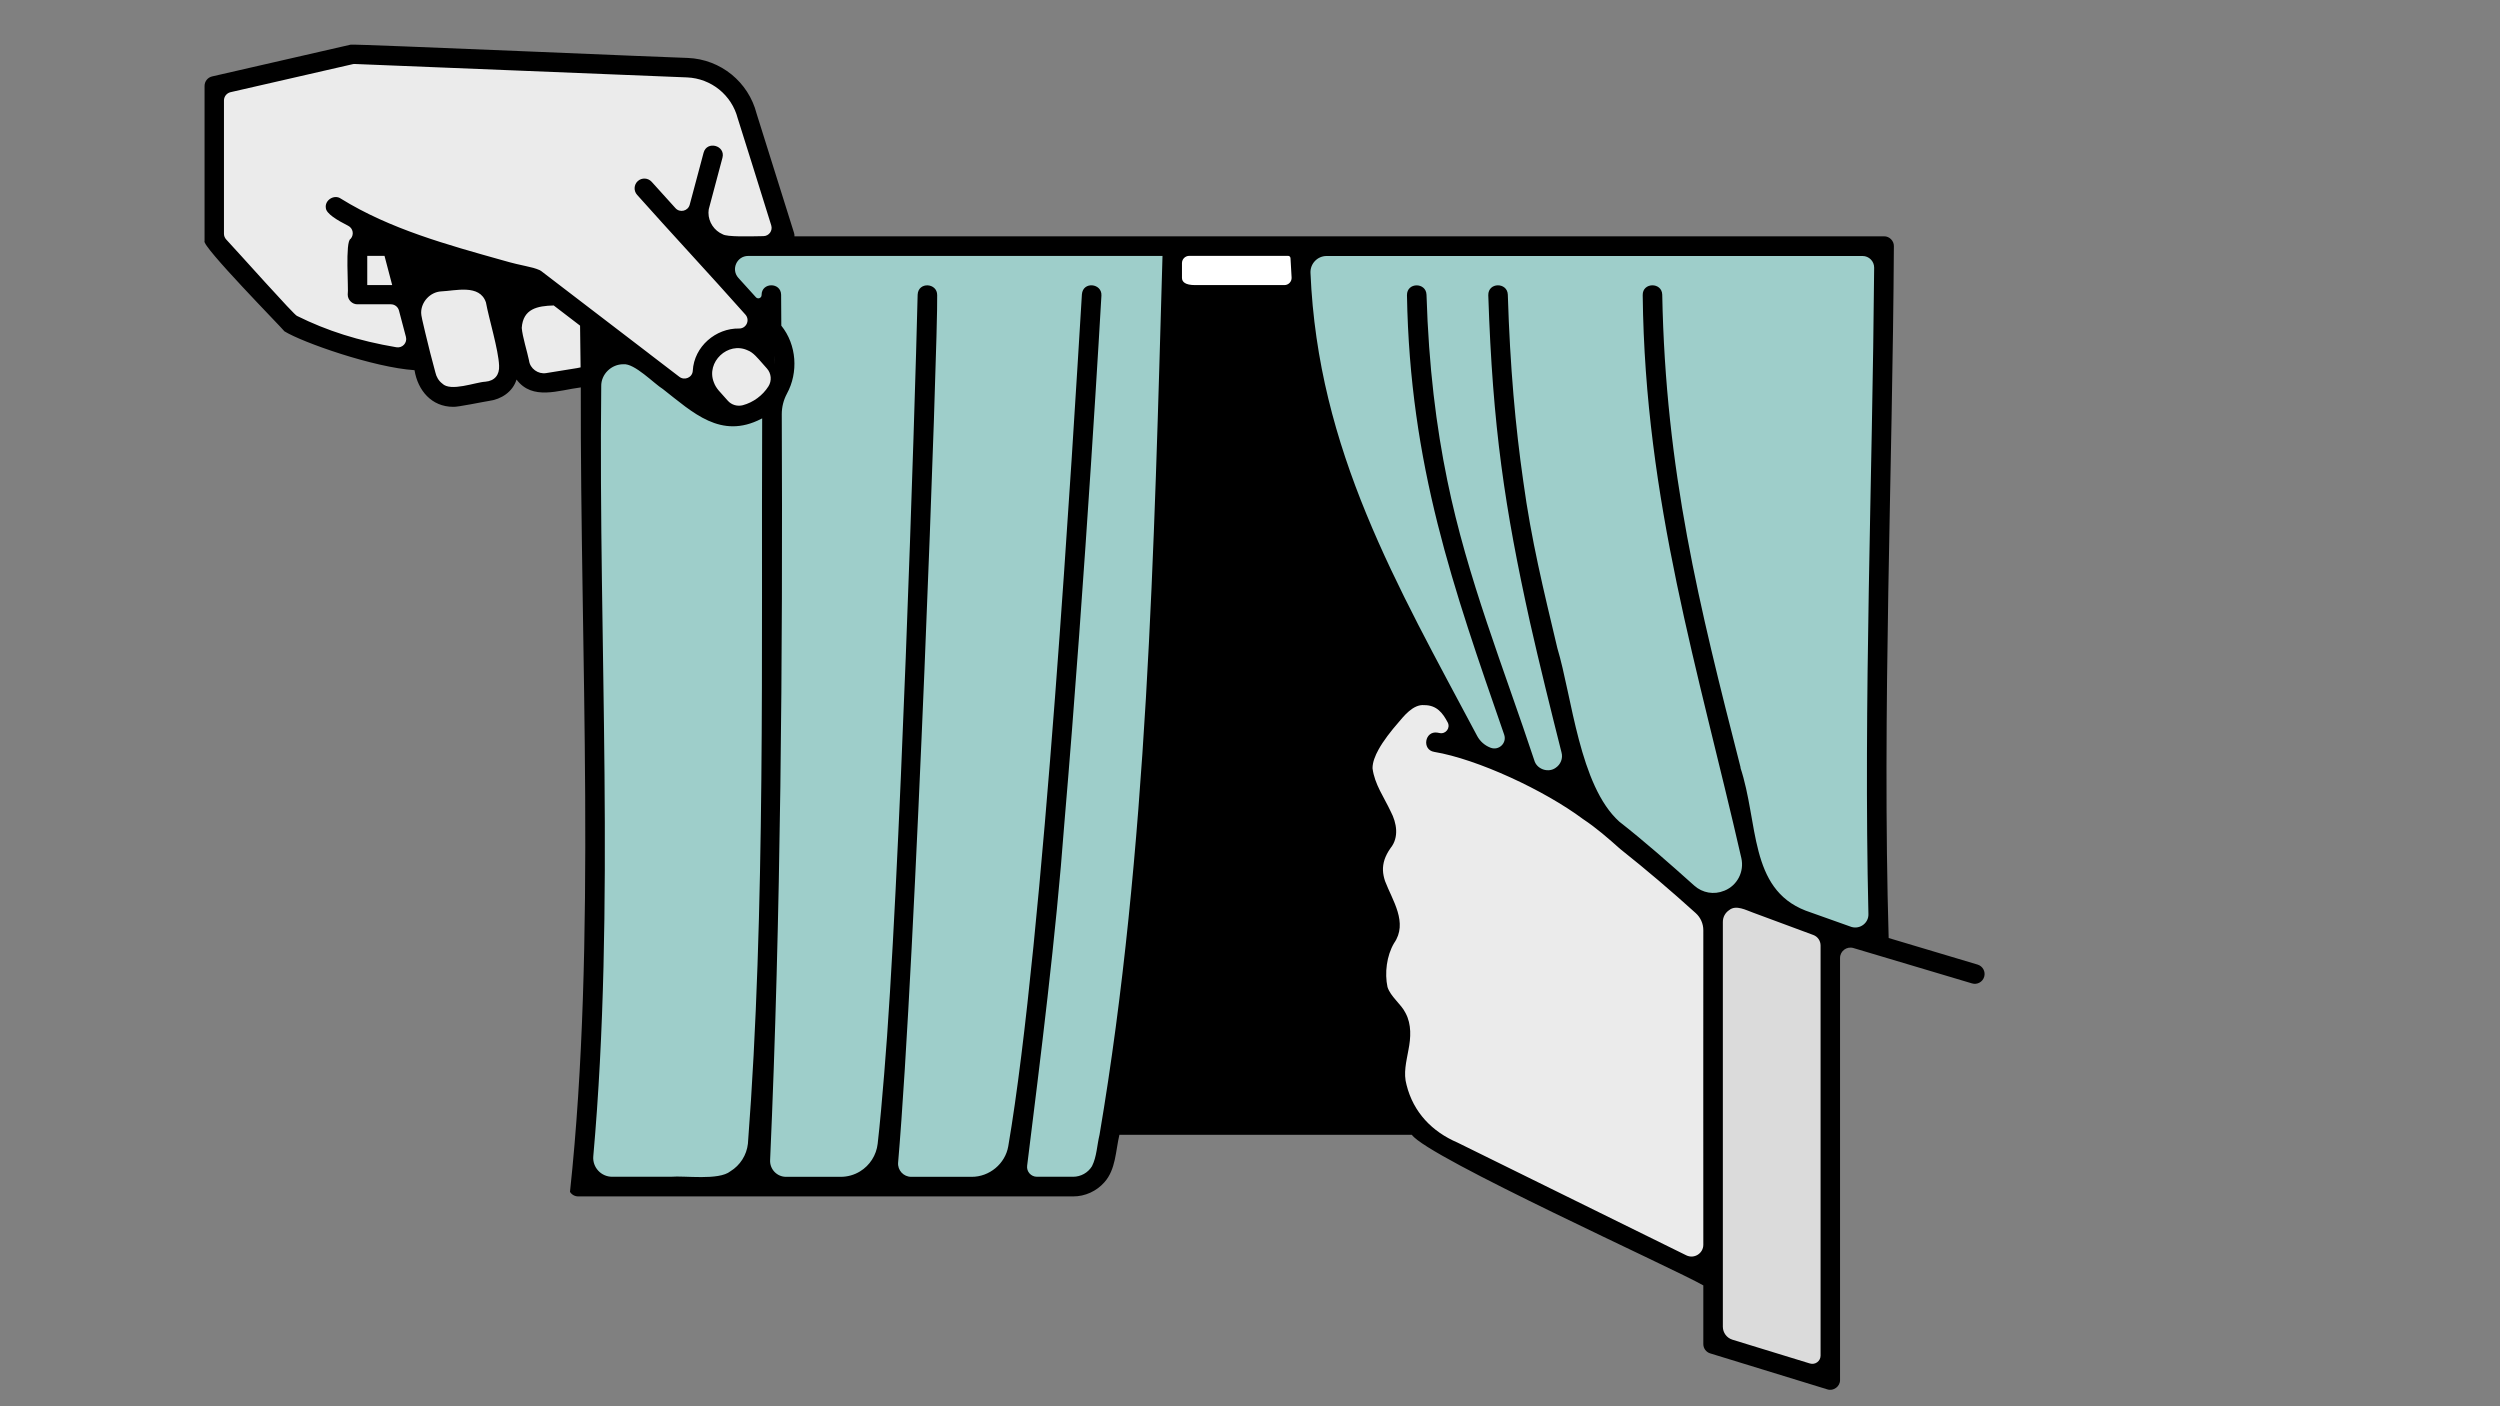 <?xml version="1.0" encoding="utf-8"?>
<!-- Generator: Adobe Illustrator 26.3.1, SVG Export Plug-In . SVG Version: 6.00 Build 0)  -->
<svg version="1.1" id="Layer_1" xmlns="http://www.w3.org/2000/svg" xmlns:xlink="http://www.w3.org/1999/xlink" x="0px" y="0px"
	 viewBox="0 0 3840 2160" style="enable-background:new 0 0 3840 2160;" xml:space="preserve">
<rect x="0" y="0" width="3840" height="2160" fill="#808080" stroke="none"/>
<style type="text/css">
	.st0{fill:#9ECECA;}
	.st1{fill:#EBEBEB;}
	.st2{fill:#DBDBDB;}
	.st3{fill:#FFFFFF;}
	.st4{clip-path:url(#SVGID_00000034774092787331971480000015948459627064595114_);fill:#9ECECA;}
	.st5{clip-path:url(#SVGID_00000119115638713742839220000008305534445395808438_);fill:#9ECECA;}
	.st6{fill:#E2FDDE;}
	.st7{fill:#FF9F7B;}
	.st8{fill:none;stroke:#000000;stroke-width:30;stroke-linecap:round;stroke-linejoin:round;stroke-miterlimit:10;}
	.st9{stroke:#000000;stroke-width:30;stroke-linecap:round;stroke-linejoin:round;stroke-miterlimit:10;}
	.st10{clip-path:url(#SVGID_00000013873152465506662530000015652309797559786926_);}
	
		.st11{clip-path:url(#SVGID_00000150094245848957981910000002210832407255411355_);fill:none;stroke:#000000;stroke-width:30;stroke-linecap:round;stroke-linejoin:round;stroke-miterlimit:10;}
	.st12{clip-path:url(#SVGID_00000035496554992269247580000018321443752371719330_);}
	
		.st13{clip-path:url(#SVGID_00000143611214512735907950000015498494344849153194_);fill:none;stroke:#000000;stroke-width:30;stroke-linecap:round;stroke-linejoin:round;stroke-miterlimit:10;}
	
		.st14{clip-path:url(#SVGID_00000005268459605565403730000014833985602006496940_);stroke:#000000;stroke-width:30;stroke-linecap:round;stroke-linejoin:round;stroke-miterlimit:10;}
	.st15{fill:#FF9F7B;stroke:#000000;stroke-width:30;stroke-linecap:round;stroke-linejoin:round;stroke-miterlimit:10;}
	
		.st16{clip-path:url(#SVGID_00000000220172749737839950000011645801210758035593_);fill:#E2FDDE;stroke:#000000;stroke-width:30;stroke-linecap:round;stroke-linejoin:round;stroke-miterlimit:10;}
	
		.st17{clip-path:url(#SVGID_00000064312197654308614280000013162297868629395097_);fill:none;stroke:#000000;stroke-width:30;stroke-linecap:round;stroke-linejoin:round;stroke-miterlimit:10;}
	.st18{fill:#E2FDDE;stroke:#000000;stroke-width:30;stroke-linecap:round;stroke-linejoin:round;stroke-miterlimit:10;}
	
		.st19{clip-path:url(#SVGID_00000142162298660441077420000006734808206998136718_);fill:#E2FDDE;stroke:#000000;stroke-width:30;stroke-linecap:round;stroke-linejoin:round;stroke-miterlimit:10;}
	
		.st20{clip-path:url(#SVGID_00000041283870858126222550000011556805051872280756_);fill:none;stroke:#000000;stroke-width:30;stroke-linecap:round;stroke-linejoin:round;stroke-miterlimit:10;}
	
		.st21{clip-path:url(#SVGID_00000091693614406541266410000001473354568693024641_);fill:none;stroke:#000000;stroke-width:30;stroke-linecap:round;stroke-linejoin:round;stroke-miterlimit:10;}
	.st22{fill:none;stroke:#E2FDDE;stroke-width:26.518;stroke-linecap:round;stroke-linejoin:round;stroke-miterlimit:10;}
	
		.st23{clip-path:url(#SVGID_00000024700312600386043110000012672598667785924496_);fill:none;stroke:#000000;stroke-width:30;stroke-linecap:round;stroke-linejoin:round;stroke-miterlimit:10;}
	
		.st24{clip-path:url(#SVGID_00000095302675368701209640000008999058355101200021_);fill:none;stroke:#000000;stroke-width:30;stroke-linecap:round;stroke-linejoin:round;stroke-miterlimit:10;}
	.st25{clip-path:url(#SVGID_00000076565770572549703030000002431274598745345949_);fill:#FF9F7B;}
	.st26{clip-path:url(#SVGID_00000013913230318652927520000002697590292641679015_);fill:#FF9F7B;}
	.st27{clip-path:url(#SVGID_00000104703844400177789510000008859604625761949628_);fill:#FF9F7B;}
	
		.st28{clip-path:url(#SVGID_00000086689052562703756700000000455664575565423266_);fill:none;stroke:#000000;stroke-width:30;stroke-linecap:round;stroke-linejoin:round;stroke-miterlimit:10;}
	
		.st29{clip-path:url(#SVGID_00000108994967544210184240000013471290977255763618_);fill:none;stroke:#000000;stroke-width:30;stroke-linecap:round;stroke-linejoin:round;stroke-miterlimit:10;}
	
		.st30{clip-path:url(#SVGID_00000102515499794852661380000017620356166051218357_);fill:none;stroke:#000000;stroke-width:30;stroke-linecap:round;stroke-linejoin:round;stroke-miterlimit:10;}
	
		.st31{clip-path:url(#SVGID_00000150795101242188718940000002730053618273787837_);fill:none;stroke:#000000;stroke-width:30;stroke-linecap:round;stroke-linejoin:round;stroke-miterlimit:10;}
	
		.st32{clip-path:url(#SVGID_00000054237335074110720280000005088925233111345563_);fill:none;stroke:#000000;stroke-width:30;stroke-linecap:round;stroke-linejoin:round;stroke-miterlimit:10;}
	
		.st33{clip-path:url(#SVGID_00000095297750383811240310000002632577856444361350_);fill:#FF9F7B;stroke:#000000;stroke-width:30;stroke-linecap:round;stroke-linejoin:round;stroke-miterlimit:10;}
	.st34{fill:#FFFFFF;stroke:#000000;stroke-width:30;stroke-linecap:round;stroke-linejoin:round;stroke-miterlimit:10;}
	
		.st35{clip-path:url(#SVGID_00000091726163235592635100000006047707105887890867_);fill:#E2FDDE;stroke:#000000;stroke-width:30;stroke-linecap:round;stroke-linejoin:round;stroke-miterlimit:10;}
	
		.st36{clip-path:url(#SVGID_00000020380261733874795190000016502992476072722092_);fill:none;stroke:#000000;stroke-width:30;stroke-linecap:round;stroke-linejoin:round;stroke-miterlimit:10;}
	
		.st37{clip-path:url(#SVGID_00000163073044648160195540000016981437336376912052_);fill:none;stroke:#000000;stroke-width:30;stroke-linecap:round;stroke-linejoin:round;stroke-miterlimit:10;}
	
		.st38{clip-path:url(#SVGID_00000021814762521251940300000000582777837369565591_);fill:none;stroke:#000000;stroke-width:30;stroke-linecap:round;stroke-linejoin:round;stroke-miterlimit:10;}
	
		.st39{clip-path:url(#SVGID_00000178882991361101405160000017416517854126832039_);fill:none;stroke:#000000;stroke-width:30;stroke-linecap:round;stroke-linejoin:round;stroke-miterlimit:10;}
	
		.st40{clip-path:url(#SVGID_00000034806215592957320380000008986274359248597658_);fill:none;stroke:#000000;stroke-width:30;stroke-linecap:round;stroke-linejoin:round;stroke-miterlimit:10;}
	.st41{clip-path:url(#SVGID_00000041258646429805421220000004479035295081796235_);fill:#9ECECA;}
	.st42{clip-path:url(#SVGID_00000084494504860426088280000010802495771733575047_);}
	.st43{clip-path:url(#SVGID_00000150073084879686843110000003580142819640355753_);fill:#9ECECA;}
	.st44{clip-path:url(#SVGID_00000048499402561802766140000001355189129799714993_);}
</style>
<path class="st1" d="M1214.1,368.5l-57.6-183.4c-10.6-42.5-48-73-91.8-74.7L550.8,89.5L338,138.3v238.2l115.3,125.7
	c0,0,247.7,143.5,585-1.6"/>
<path class="st1" d="M634.5,508.9c0,0,18.2,84.5,34.5,94.5c16.4,10,72.7,0,72.7,0l42.7-37.9c0,0,23.6,25.2,39.1,24.3
	c15.4-0.9,84.9-10.1,84.9-10.1L897.2,458l-247.8-95L634.5,508.9z"/>
<path class="st0" d="M2495.9,1828.9l300.4-6.3l23.9-386.5c0,0,67.9,14.7,67.6,6.4c-9-316.1,12.6-687.2,15-1058.1h-897.8
	C2022.2,954.1,2359.4,1059.8,2495.9,1828.9z"/>
<path class="st0" d="M1657.1,1828.9h-760c36.4-75.8,22.5-893.1,16.3-1444.5h897.8c-16.5,547.7-38,1073.9-106.1,1405.4
	C1700.4,1812.6,1680.4,1828.9,1657.1,1828.9z"/>
<path class="st1" d="M2405.8,1850.9c0,0,178.3,92.3,303.7,140.1l-69.6-578.4c-142.9-128.1-217.4-197-367.8-251.8L2208,1036
	c-32.7,43.7-118.2,112.3-104.3,161.6s48.7,76.8,29,102.5c-45.6,64.9,33.5,101.3,5.1,146.6c-13.3,19.6-15.8,51.5-14,70.7
	c1.2,13.4,10.1,26.7,20.3,37.9c36.3,35.8-2.2,76.5,11,121.8c13.2,45.3,36,74.6,86.4,97.8L2405.8,1850.9"/>
<polygon class="st3" points="1804.4,458.2 2004.3,458.2 2000.1,383.4 1804.4,383.4 "/>
<path class="st1" d="M998.5,295.8l194.8,215.4c35.3,39,24.3,100.8-22.3,125.3l0,0c-27.8,14.6-61.4,11.7-86.3-7.3L830.1,434.3
	c0,0-212.8-47.7-305.9-109.8"/>
<path class="st2" d="M2640.2,1422.4v648.3l180,55.3v-689.9l-130.2-48.3C2665.8,1378.8,2640.2,1396.6,2640.2,1422.4z"/>
<path d="M3037.6,1481.6l-136.6-40.8c-10.2-346.1,6-716.6,8-1062.7c0.2-8.1-6.9-15.3-15-15.1c-450.1,0.3-1229.1-0.2-1673.7,0
	c0.1-1.8-0.1-3.6-0.7-5.4c0,0-57.5-183.2-57.5-183.2c-6.2-24.2-20-45-38.4-60c-18.6-15.1-42-24.4-67.2-25.4
	c-4,0.4-514.3-21.8-517.9-20.4c0,0-212.8,48.8-212.8,48.8c-6.8,1.6-11.6,7.6-11.6,14.6c0,0,0,238.2,0,238.2
	c-5.8,6.6,119.6,134.2,122.7,138.7c27.6,17.1,137.6,55.7,199.8,59.7c5.1,31.2,26.2,56.2,59.4,56.3c5.8,0.7,48-8.1,54.6-9v0
	c19.4-2.5,36.9-14.1,42.7-32.9c24.4,32.6,64.9,16.3,97.8,12.2l0,0c0.3,0,0.6-0.1,0.9-0.2c-1,408.7,24.5,852.9-16.6,1235.7
	c2.7,4.4,7.5,7,12.7,7c43.1-0.3,162.4,0.2,203.5,0c174.5,0,381.8,0,556.5,0c18.5,0.1,36.2-8.1,48.2-21.8
	c17.5-19.6,17.1-47.8,23-72.8l449.2,0c24.7,34.7,404.7,206.3,447.7,231.3v90.1c0,6.6,4.3,12.4,10.6,14.3l180,55.3
	c9.3,3.1,19.6-4.6,19.4-14.3c0-164.4,0-471.2,0-648.3c0-10.7,10.3-18.4,20.6-15.3c53.1,15.9,138.6,41.3,182.1,54.3
	c7.9,2.4,16.3-2.1,18.7-10.1C3050.1,1492.3,3045.5,1484,3037.6,1481.6z M2780,2094.3l-118.9-36.5c-8.8-2.7-14.8-10.8-14.8-20
	c0-189,0-435.3,0-621.7c0-7.6,3.7-14.2,9.9-18.3c10.4-8.4,25.9,0.3,36.5,4c26.9,10,63.3,23.5,92.5,34.3c6.8,2.5,11.2,8.9,11.2,16.2
	v630.1C2796.3,2090.8,2788.1,2096.8,2780,2094.3z M2238.7,1755c-39.2-16.8-67.7-46.5-78.2-88.4c-5.2-18.1-0.4-35.7,2.9-54.1
	c3.6-18.4,5-38.9-4.5-56.5c-6.8-13.9-22.9-24.9-27.7-39.9c-4.6-21.4-1.3-48.1,10-67.3c22-31.4-2.5-65.8-13.8-95.5
	c-3.7-11.4-4.5-21.4-0.7-33.1c1.8-5.3,4.7-11.2,9.3-17.7c13.2-16.4,9.3-38.7,0.2-55.9c-10-21.6-25-42.1-28-66.6
	c0-9.2,4.1-19.4,9.1-28.4c7.3-13.5,19.6-29.2,30.7-41.9c7.5-8.7,22.4-28.4,39.7-26.6c19.2-0.1,28.5,12.3,36,26.6
	c4.4,8.4-2.9,18.1-12.2,16.3c-1.3-0.2-2.5-0.5-3.8-0.7c-19.3-3-24.1,26.4-4.8,29.6v0c66.5,11.1,169.7,59.2,228.6,103.2
	c20.3,13.4,38.9,29.7,57.2,46c41.3,32.8,77.9,64.1,116,98.5c7.4,6.7,11.6,16.2,11.6,26.2c-0.2,105,0,368.9,0,483.1
	c0,13.4-14.1,22.2-26.1,16.3C2504.7,1886.1,2238.8,1755.1,2238.7,1755z M1688.9,1742.9c-4,16.4-4.2,33.6-11.6,48.4
	c-6.1,10-17.1,16.2-29,16.2h-55.6c-9.1,0-16.2-8-15-17c20.8-167.6,44.1-351.3,57.1-525.3c32.8-384,57-811.4,57-811.4
	c0.9-18.7-28.4-22.1-30-1.7l0,0c-13.7,223.2-58.7,990.4-113.1,1308.5c-4.6,26.9-29,47.2-56.4,47c-22,0.1-62.6,0-92.7,0
	c-11.8,0-21.1-10.1-20.1-21.9c26.6-310.3,61.4-1265.5,60-1332.3c0.3-19-29.1-21-30-0.8l0,0c-4.1,175.1-27.6,914.4-51.4,1197.1l0,0
	c-2.8,34.7-6.6,77.8-10,107.1c-2,17.6-12.1,33.3-27,42.4c-8.8,5.4-19,8.4-29.9,8.4c-20.1,0-55.7,0-83.8,0c-14,0-25.2-11.7-24.5-25.7
	c16.5-371.3,19.5-775.1,17.9-1145.7c0-11,2.7-21.8,7.9-31.5c17.8-32.6,15.1-75-8.6-104.5c-0.2-30.3-0.3-47.4-0.3-47.4
	c-0.3-19.6-30.1-19.4-30,0.3l0,0l0,0.1c0,4.6-5.6,6.8-8.7,3.4c-7.8-8.6-17.4-19.3-26.9-29.7c-11.8-13-2.5-33.8,15-33.8l636.4,0
	C1772.7,841.1,1762.7,1307.8,1688.9,1742.9z M1030.4,1807.5h-90.2c-17,0-30.4-14.6-28.9-31.5c34.1-383.2,7.8-787.4,12.2-1182.7
	c-0.4-18.6,15.7-33.9,33.9-33.8c17.1-1.9,47.4,29.9,60.8,38.1h0c46.3,36.2,88.9,77.7,151,45.8c0.5-0.3,1-0.6,1.5-0.8
	c-1.6,352.4,5.5,758.1-21.9,1114.1c-1.9,17.6-12,33.3-26.9,42.4C1103.9,1813.6,1051.6,1805.5,1030.4,1807.5z M886.4,565.4l-47.6,7.7
	c-12.2,2-24.7-6.9-26.2-19.3c-2.7-13.3-10.1-36.5-11.2-50.1c2-29.6,24.2-33.8,49.1-34.5l40.5,31c0.3,21.3,0.5,42.7,0.8,64.1
	C890.2,564.7,888.4,565.1,886.4,565.4z M766.6,561.6c0.8,14.2-6.7,23.5-21.2,24.7c-14.9,0.7-53.4,15.9-66.1,2.8
	c-5.6-4.2-9.1-10.4-10.6-17.2c-2-7.6-6-22.8-8-30.3c-1.1-5.7-14.5-56.3-13.8-61c-0.2-16.8,13.7-31.9,30.5-33
	c22.1-0.9,59.4-11.6,69,16.9C750.8,488.8,765.7,537.4,766.6,561.6z M354.1,141.6l187.6-43c1.1-0.3,2.2-0.4,3.4-0.3l510.2,20.6
	c18.6,0.8,35.8,7.6,49.5,18.7c13.6,11.1,23.7,26.3,28.3,44.1c0.1,0.3,0.2,0.6,0.3,0.9c2.5,7.1,37.6,120.1,51.2,163.5
	c2.6,8.2-3.4,16.5-12,16.6c-22,0.4-55.8,1.4-62.5-2.8c-13.1-5.6-21.9-18.8-21.9-33.1c0-1.4,0.1-2.8,0.3-4.3c0.1-0.6,0.2-1.1,0.3-1.7
	l20.9-78.5c5-18.9-23.9-26.7-29-7.7c0,0-4.3,16.2-4.3,16.2c-3.7,13.5-11.2,41.6-17,63.6c-2.6,9.8-15.1,12.9-21.9,5.3l-36.6-40.5
	c-5.6-6.1-15-6.6-21.2-1.1c-6.2,5.6-6.6,15.1-1.1,21.2l0,0c51,57.3,112.3,123,166.4,184c7.4,8.4,1.3,21.5-9.8,21.3
	c-35.6-0.7-69.1,27.6-71.1,64.9c-0.5,10.2-12.5,15.5-20.6,9.3l-44.3-33.9l-3.2-2.5c0,0,0,0,0,0c-45-34.4-91.3-69.8-136.3-104.3
	c-7.4-5.7-20.3-15.5-28.2-21.6c-0.8-0.6-1.6-1.1-2.4-1.5c-13.5-6-24.2-5.6-57.1-15.2c-84.7-23.8-172.9-47.9-248.3-94.6
	c-10.2-7.3-25.3,2.2-23.2,14.4c0.6,8.5,17.2,18.6,34.3,27.2c7.5,3.8,9.3,13.5,3.9,19.9c-0.1,0.1-0.1,0.1-0.2,0.2
	c-8.7,3.8-2.8,77.9-4.4,85.5c-0.1,8.1,6.9,15.2,15,15c0,0,34,0,51.3,0c5.8,0,10.9,3.9,12.4,9.6l10.7,40.5c2.4,9-5.4,17.5-14.6,15.9
	C550.8,523.6,502,508,456.3,485.3c-3.2,0.2-90.1-97.5-108.8-117.4c-2.2-2.4-3.5-5.5-3.5-8.8v-205C344.1,148.1,348.3,143,354.1,141.6
	z M1096.5,587.4c-12.5-31.2,21.7-63.5,52.1-49.2c8.4,3.1,15.8,12.5,21.7,19.1c0,0,3.7,4.2,7.7,8.7c6.8,7.6,7.8,18.8,2.3,27.5
	c-8.9,14-23.3,24.6-39.3,28.9c-8.4,2.2-17.4-0.4-23.1-6.9l-14-15.7h0C1100.6,595.9,1098.1,591.8,1096.5,587.4z M1190.2,559.6
	c0-4.5-0.4-8.9-1.2-13.4C1189.9,550.6,1190.3,555.1,1190.2,559.6z M590.6,393c0.7,2.6,11.4,43.6,11.8,44.9h-38.3V393H590.6z
	 M1982.2,396.5l1.7,29.7c0.4,6.3-4.7,11.7-11,11.7h-137.3c-15.2,0-20.1-5-20.1-11.1v-22.7c0-6.1,5-11.1,11.1-11.1h152
	C1980.5,393,1982.1,394.5,1982.2,396.5z M2843.9,1423.8c-11.6-4-58-20.8-70.5-25.1c-87.2-33.8-72-135.2-100.3-220.2l0.6,0.9
	c-64-250.1-115.4-456.2-120.5-726.9c-0.6-19.3-30.5-19-30,0.9l0,0c3.5,317.1,85.5,575.4,151.5,864.6c4.7,20.7-6.1,42-25.8,50
	c-0.2,0.1-0.4,0.2-0.6,0.2c-15.5,6.5-33.3,3.4-45.8-7.8c-38-34-76.3-67.9-115.3-98.4c-61.2-55.2-72.6-191.9-95.1-266.4
	c-21.6-91-40-165.8-52.4-256.7c-11.9-82.9-20.3-175-23.7-286.4c-0.7-19.1-30.3-19.2-30,0.9l0,0c6.7,203.1,25.3,326.7,64,502.1
	c13.8,61.4,33.3,140.1,48.5,200.3c2.5,9.1-1.4,18.6-9.2,23.7c-10.6,7.5-26.6,2.8-31.8-9.2c-47.6-144-103.7-281.9-134.4-432.2
	c-17-82.7-28.6-174.4-32-285.5c-0.7-19.2-30.3-19.2-30,0.9l0,0c4.5,261.4,71,448.8,149.3,674.9c4.5,12.9-8.2,25-20.9,20.1
	c-0.2-0.1-0.3-0.1-0.5-0.2c-8.6-3.4-15.7-9.7-20.1-17.9c-123.8-233-244.5-438.6-256-711.3c-0.6-14.1,10.7-25.9,24.8-25.9h823.2
	c9.9,0,17.9,8.1,17.8,18c-2.6,323.9-16.5,668.2-8.8,992.9C2870.3,1417.6,2857.1,1427.7,2843.9,1423.8L2843.9,1423.8z"/>
</svg>

